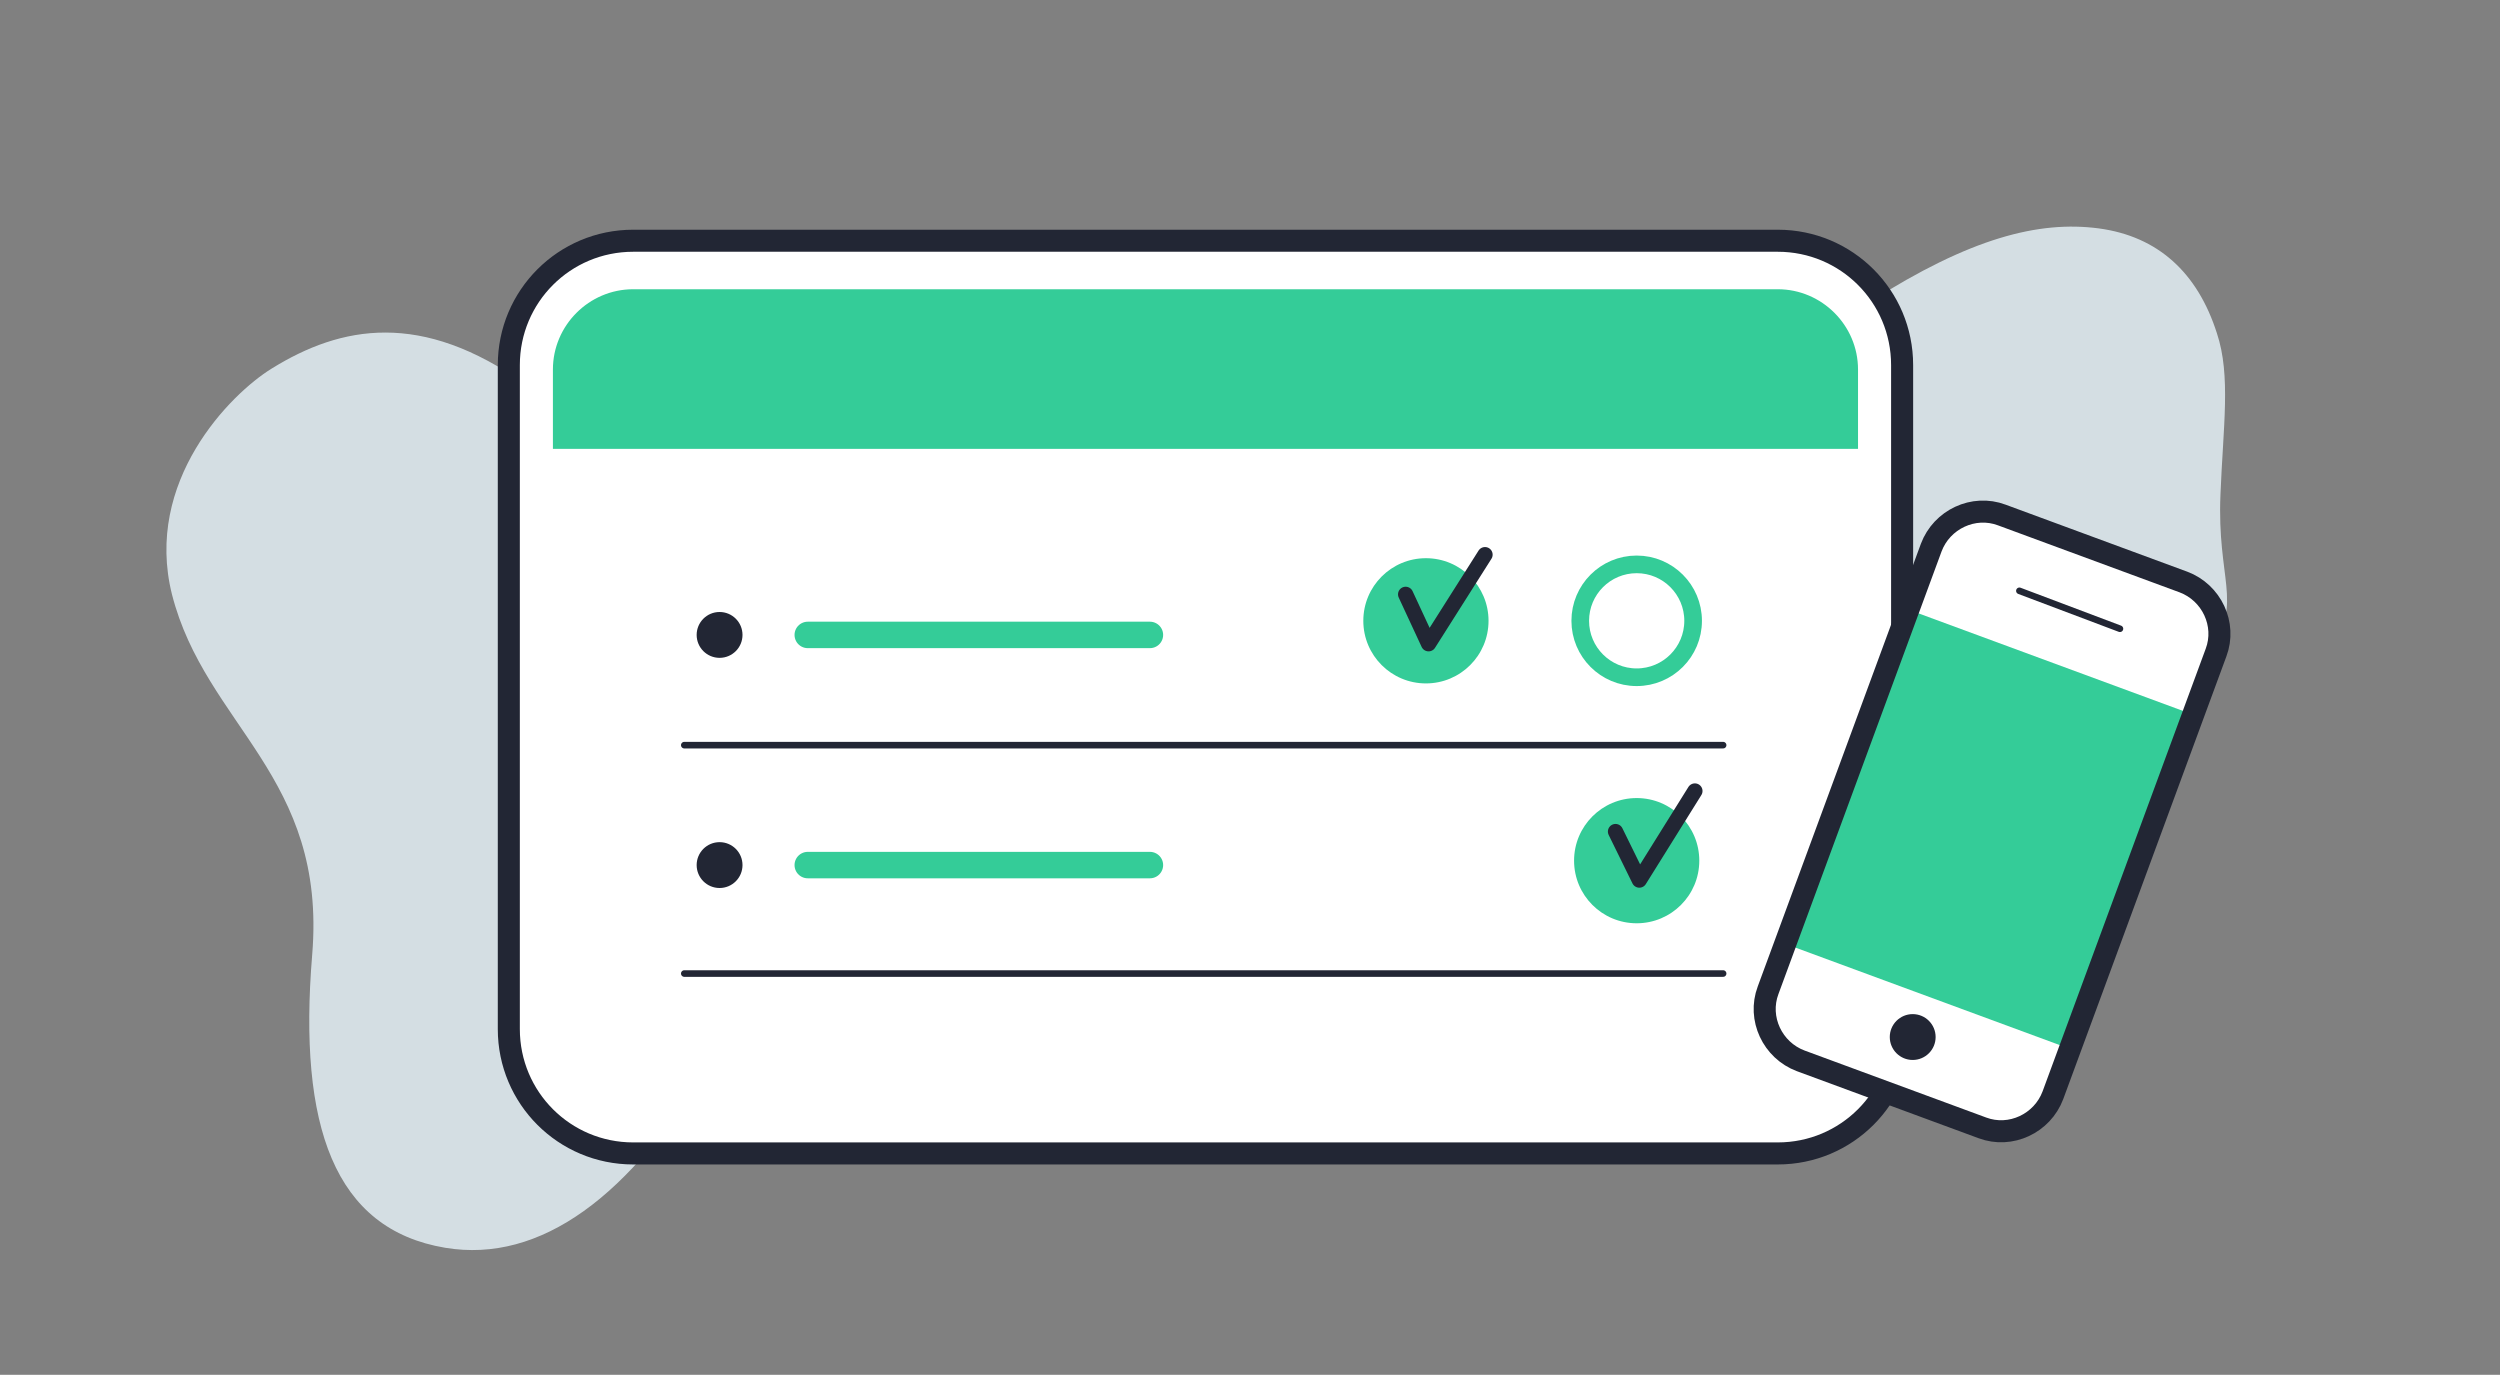 <?xml version="1.0" encoding="utf-8"?>
<!-- Generator: Adobe Illustrator 22.0.0, SVG Export Plug-In . SVG Version: 6.00 Build 0)  -->
<svg version="1.1" id="Layer_1" xmlns="http://www.w3.org/2000/svg" xmlns:xlink="http://www.w3.org/1999/xlink" x="0px" y="0px"
	 viewBox="0 0 283.5 155.9" style="enable-background:new 0 0 283.5 155.9;" xml:space="preserve">
<rect x="0" y="0" width="283.5" height="155.9" fill="#808080" stroke="none"/>
<style type="text/css">
	.st0{fill:#D4DEE3;}
	.st1{fill:#FFFFFF;}
	.st2{fill:#34CC98;stroke:#222634;stroke-width:2.5;stroke-linecap:round;stroke-linejoin:round;stroke-miterlimit:10;}
	.st3{fill:#34CC98;}
	.st4{fill:none;stroke:#222634;stroke-width:2.5;stroke-linecap:round;stroke-linejoin:round;stroke-miterlimit:10;}
	.st5{fill:none;stroke:#222634;stroke-linecap:round;stroke-linejoin:round;}
	.st6{fill:none;stroke:#222634;stroke-linecap:round;stroke-linejoin:round;stroke-dasharray:2.859,2.859;}
	.st7{fill:#222634;}
	.st8{fill:#FFFFFF;stroke:#222634;stroke-width:3.159;stroke-linecap:round;stroke-linejoin:round;stroke-miterlimit:10;}
	.st9{fill:#4EBD93;}
	.st10{fill:#E6E6E5;}
	.st11{fill:none;stroke:#222634;stroke-width:1.731;stroke-miterlimit:10;}
	
		.st12{fill:#FFFFFF;stroke:#222634;stroke-width:1.731;stroke-linecap:round;stroke-linejoin:round;stroke-miterlimit:10;stroke-dasharray:1.731,3.463;}
	.st13{fill:#FFFFFF;stroke:#222634;stroke-width:2.123;stroke-linecap:round;stroke-miterlimit:10;}
	.st14{fill:none;stroke:#34CC98;stroke-width:3.184;stroke-linecap:round;stroke-miterlimit:10;}
	.st15{fill:none;stroke:#222634;stroke-width:1.838;stroke-linecap:round;stroke-miterlimit:10;}
	.st16{fill:none;stroke:#34CC98;stroke-width:2.123;stroke-linecap:round;stroke-linejoin:round;stroke-miterlimit:10;}
	.st17{fill:#34CC98;stroke:#222634;stroke-width:2.123;stroke-linecap:round;stroke-miterlimit:10;}
	.st18{fill:#EDEFF3;}
	.st19{fill:none;stroke:#222634;stroke-width:3.159;stroke-linecap:round;stroke-linejoin:round;stroke-miterlimit:10;}
	.st20{fill:none;stroke:#222634;stroke-width:0.641;stroke-miterlimit:10;}
	.st21{fill:none;stroke:#222634;stroke-width:2.564;stroke-miterlimit:10;}
	.st22{fill:#FFFFFF;stroke:#222634;stroke-width:3;stroke-linecap:round;stroke-linejoin:round;stroke-miterlimit:10;}
	.st23{fill:#222634;stroke:#222634;stroke-width:3;stroke-linecap:round;stroke-linejoin:round;stroke-miterlimit:10;}
	.st24{fill:#34CC98;stroke:#222634;stroke-width:3;stroke-linecap:round;stroke-linejoin:round;stroke-miterlimit:10;}
	.st25{fill:none;stroke:#222634;stroke-linecap:round;stroke-linejoin:round;stroke-dasharray:2.903,2.903;}
	.st26{fill:none;stroke:#222634;stroke-width:1.5;stroke-linecap:round;stroke-linejoin:round;stroke-miterlimit:10;}
	.st27{fill:#FFFFFF;stroke:#222634;stroke-width:2.5;stroke-linecap:round;stroke-linejoin:round;stroke-miterlimit:10;}
	.st28{fill:none;stroke:#222634;stroke-width:0.5;stroke-linecap:round;stroke-linejoin:round;stroke-miterlimit:10;}
	.st29{fill:none;stroke:#222634;stroke-width:0.75;stroke-linecap:round;stroke-linejoin:round;stroke-miterlimit:10;}
	.st30{fill:#34CC98;stroke:#222634;stroke-width:2;stroke-linecap:round;stroke-linejoin:round;stroke-miterlimit:10;}
	.st31{fill:none;stroke:#34CC98;stroke-width:3;stroke-linecap:round;stroke-linejoin:round;stroke-miterlimit:10;}
	.st32{fill:none;stroke:#34CC98;stroke-width:2;stroke-miterlimit:10;}
	.st33{fill:none;stroke:#222634;stroke-width:1.731;stroke-linecap:round;stroke-linejoin:round;stroke-miterlimit:10;}
	.st34{fill:#FFFFFF;stroke:#222634;stroke-width:2.464;stroke-linecap:round;stroke-linejoin:round;stroke-miterlimit:10;}
</style>
<path class="st0" d="M19.5,67.4c3.8,14.9,17.6,20.6,15.9,40.9c-1.6,19.4,2.5,31.1,15.1,33.2c10.8,1.8,21.1-5.9,30-21.1
	c4.9-8.3,14-13,24.6-14.5c14.5-2.1,26.5-9.1,28.6-22.6c2.1-13.5-4.2-35.8-36.4-30.1c-11.7,2-26.6-1.7-37.7-9.6
	c-11.8-8.4-20.9-6.7-28.8-1.8C26.1,44.7,16.3,54.6,19.5,67.4z"/>
<path class="st0" d="M250.8,73.5c3.5-5.3,0.6-7.8,1-17.4c0.3-7.7,1.2-13.5-0.4-18.3c-2.2-6.9-6.7-11-13.4-11.9
	c-6.8-0.9-14.6,1.1-25.9,8.3c-11.3,7.1-15.1,13-14.9,17.6c0.1,4.2,4.4,11.1,13.3,12.5c8.7,1.4,18.4,4.1,25.3,9.7
	C242,78.9,248.4,77.1,250.8,73.5z"/>
<path class="st1" d="M201.6,130.8H71.8c-7.8,0-14.1-6.3-14.1-14.1V41.4c0-7.8,6.3-14.1,14.1-14.1h129.8c7.8,0,14.1,6.3,14.1,14.1
	v75.3C215.7,124.5,209.4,130.8,201.6,130.8z"/>
<g>
	<line class="st29" x1="77.6" y1="84.5" x2="195.4" y2="84.5"/>
	<line class="st29" x1="77.6" y1="110.4" x2="195.4" y2="110.4"/>
</g>
<g>
	<path class="st3" d="M60.2,53.4V41.9c0-6.4,5.2-11.6,11.6-11.6h129.8c6.4,0,11.6,5.2,11.6,11.6v11.5H60.2z"/>
	<path class="st1" d="M201.6,32.8c5,0,9.1,4.1,9.1,9.1v9h-148v-9c0-5,4.1-9.1,9.1-9.1H201.6 M201.6,27.8H71.8
		c-7.8,0-14.1,6.3-14.1,14.1v14h158v-14C215.7,34.1,209.4,27.8,201.6,27.8L201.6,27.8z"/>
</g>
<path class="st4" d="M201.6,130.8H71.8c-7.8,0-14.1-6.3-14.1-14.1V41.4c0-7.8,6.3-14.1,14.1-14.1h129.8c7.8,0,14.1,6.3,14.1,14.1
	v75.3C215.7,124.5,209.4,130.8,201.6,130.8z"/>
<circle class="st7" cx="81.6" cy="72" r="2.6"/>
<line class="st31" x1="91.6" y1="72" x2="130.4" y2="72"/>
<circle class="st7" cx="81.6" cy="98.1" r="2.6"/>
<line class="st31" x1="91.6" y1="98.1" x2="130.4" y2="98.1"/>
<circle class="st3" cx="161.7" cy="70.4" r="7.1"/>
<circle class="st32" cx="185.6" cy="70.4" r="6.4"/>
<circle class="st3" cx="185.6" cy="97.6" r="7.1"/>
<polyline class="st33" points="183.2,94.3 185.9,99.8 192.2,89.7 "/>
<polyline class="st33" points="159.4,67.4 162,73 168.4,62.9 "/>
<g>
	<path class="st1" d="M224.8,127.9l-20.6-7.6c-3.2-1.2-4.9-4.8-3.7-8l18.5-50.2c1.2-3.2,4.8-4.9,8-3.7l20.6,7.6
		c3.2,1.2,4.9,4.8,3.7,8l-18.5,50.2C231.6,127.4,228,129.1,224.8,127.9z"/>
	
		<rect x="209.3" y="73.8" transform="matrix(0.938 0.346 -0.346 0.938 46.449 -72.206)" class="st3" width="32.4" height="40.4"/>
	<path class="st4" d="M224.8,127.9l-20.6-7.6c-3.2-1.2-4.9-4.8-3.7-8l18.5-50.2c1.2-3.2,4.8-4.9,8-3.7l20.6,7.6
		c3.2,1.2,4.9,4.8,3.7,8l-18.5,50.2C231.6,127.4,228,129.1,224.8,127.9z"/>
	<line class="st29" x1="229" y1="67" x2="240.4" y2="71.3"/>
	<circle class="st7" cx="216.9" cy="117.6" r="2.6"/>
</g>
</svg>
